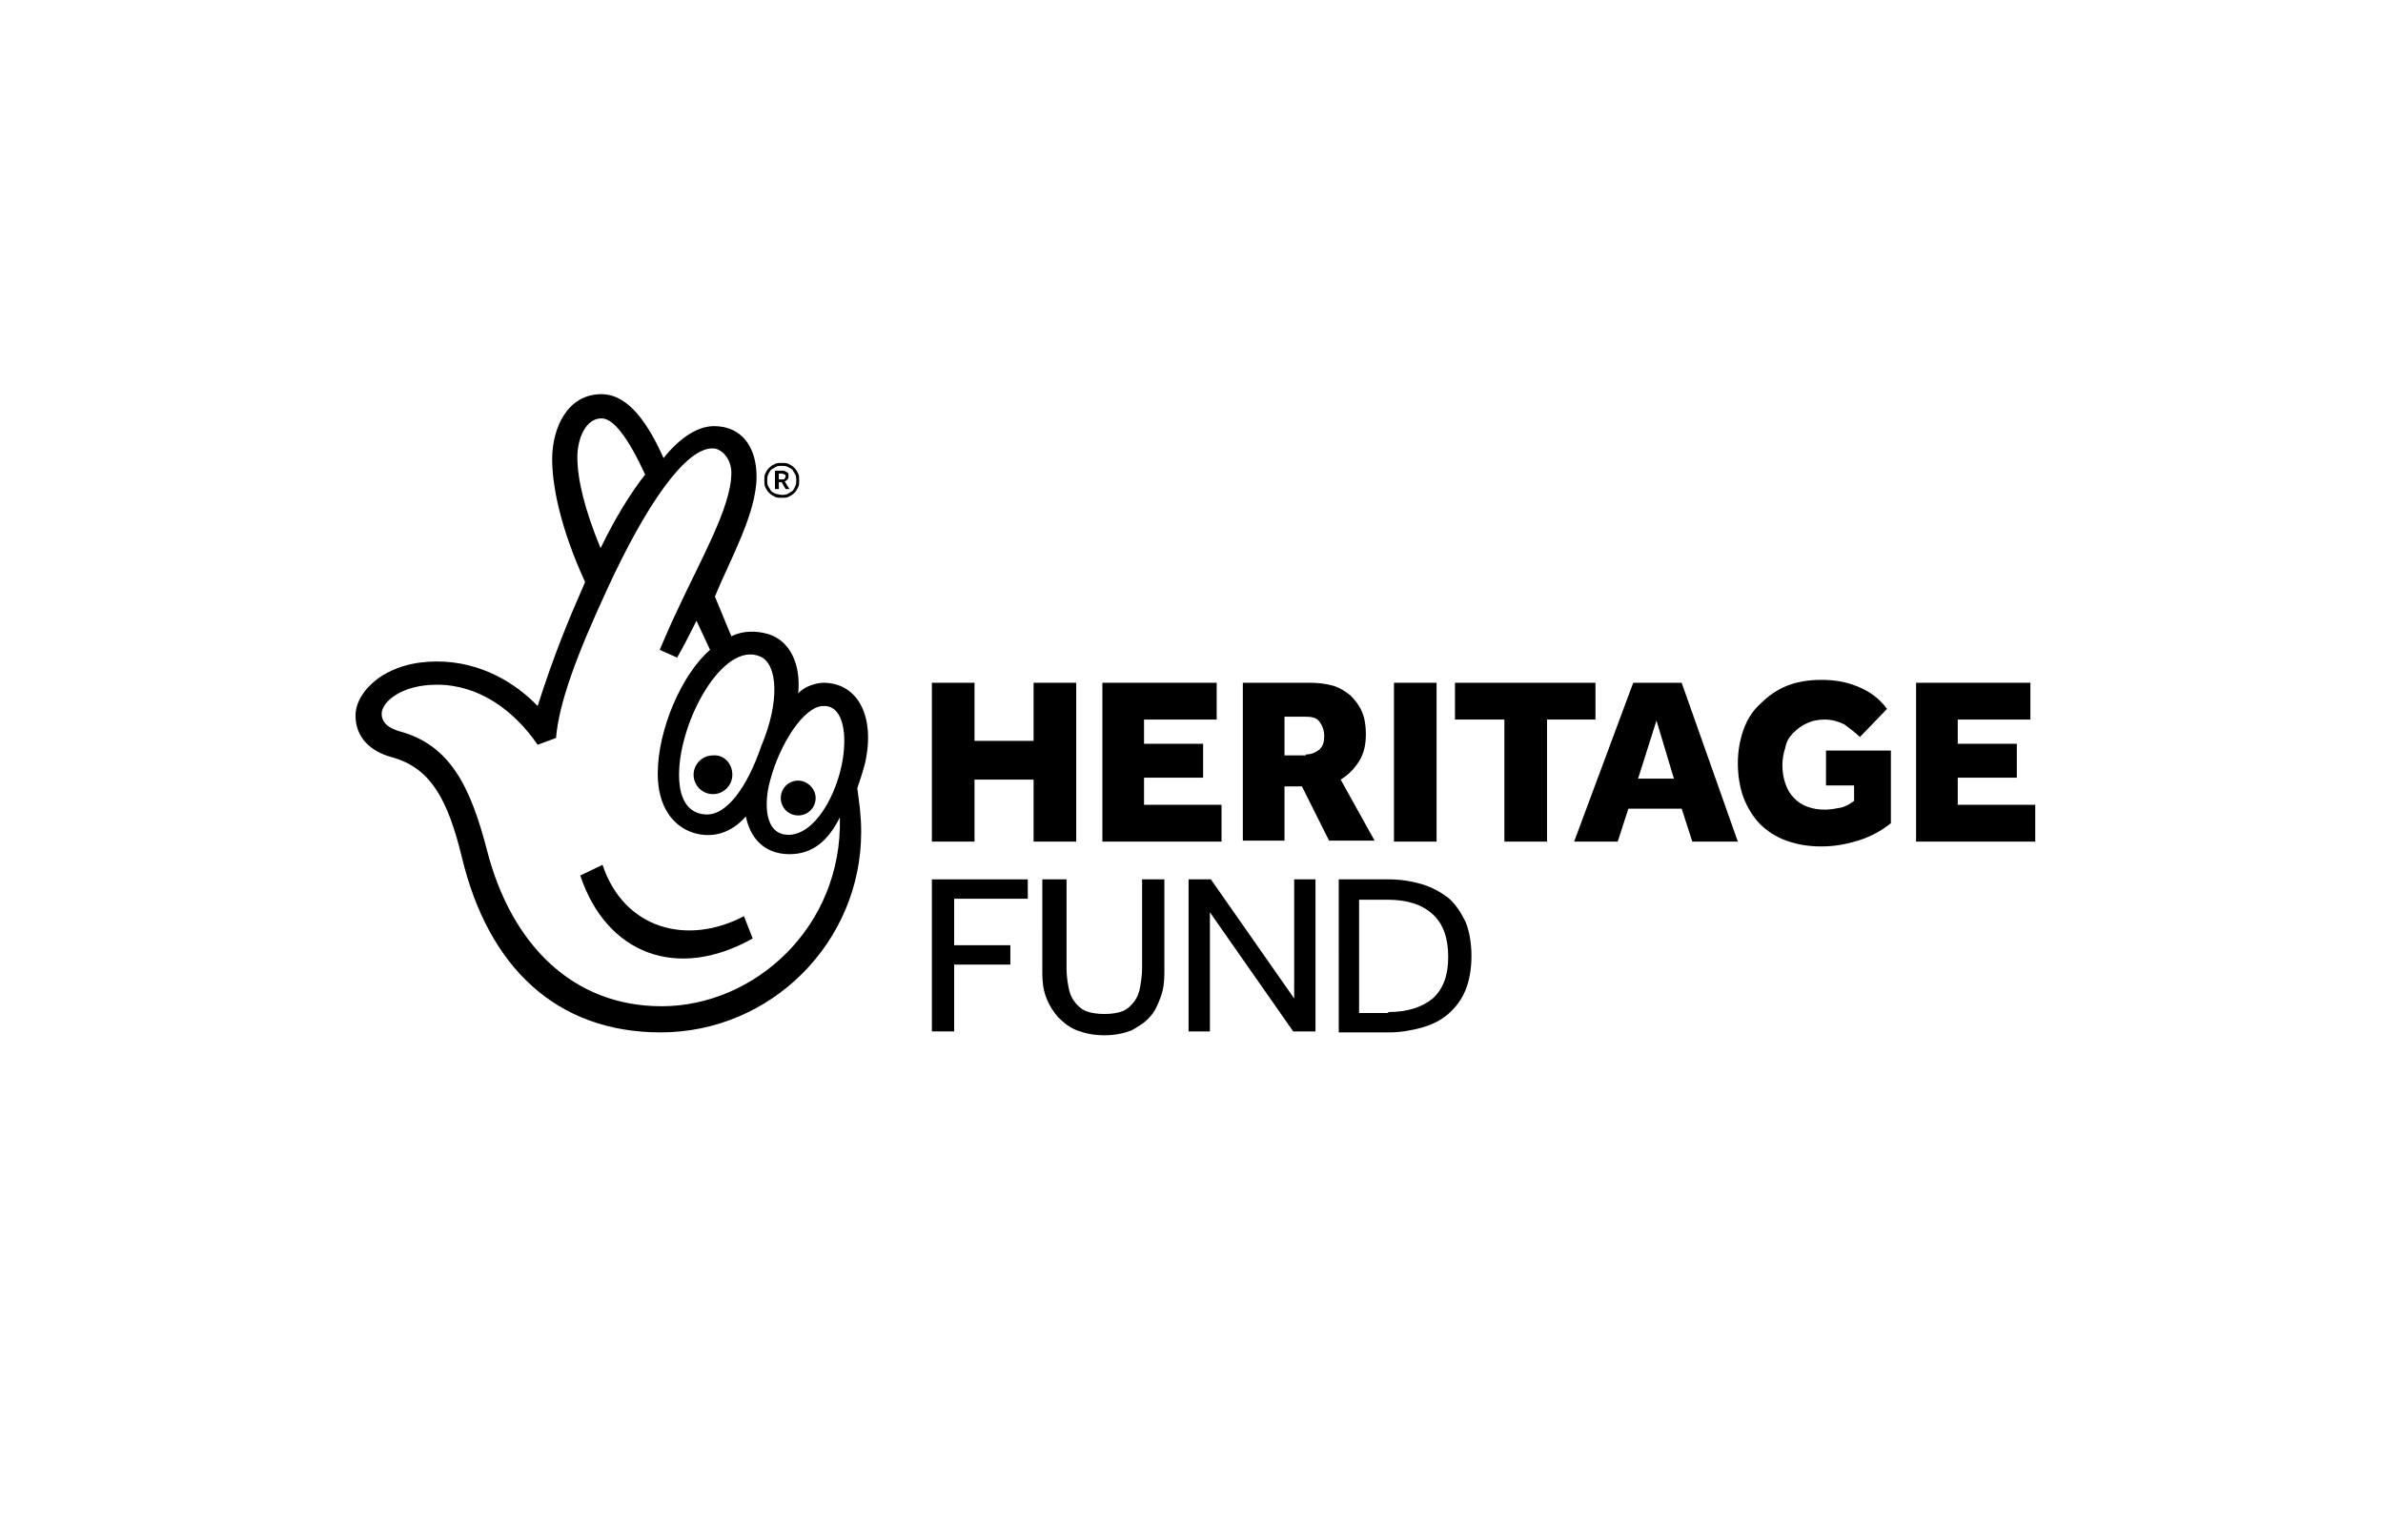 <?xml version="1.0" encoding="utf-8"?>
<!-- Generator: Adobe Illustrator 23.1.1, SVG Export Plug-In . SVG Version: 6.00 Build 0)  -->
<svg version="1.1" id="Layer_1" xmlns="http://www.w3.org/2000/svg" xmlns:xlink="http://www.w3.org/1999/xlink" x="0px" y="0px"
	 viewBox="0 0 246 159" style="enable-background:new 0 0 246 159;" xml:space="preserve">
<style type="text/css">
	.st0{display:none;}
	.st1{display:inline;fill:#231F20;}
</style>
<g class="st0">
	<path class="st1" d="M207.4,86.4h-0.9V89h-0.4v-2.6h-0.9v-0.3h2.2V86.4L207.4,86.4L207.4,86.4z M209.4,88.2L209.4,88.2l0.8-2.1h0.7
		V89h-0.4v-2.4l0,0l-0.9,2.4h-0.3l-0.9-2.4l0,0V89H208v-2.9h0.7L209.4,88.2L209.4,88.2z"/>
	<path class="st1" d="M120.7,83.5c-0.2,0.4-1,2.1-3.2,2.1c-2.5,0-3.5-2.1-3.5-3.7c0-2.6,1.7-4.9,4.3-4.9c2.8,0,3.4,2.1,3.5,2.4h4.1
		c0.2-1.5-1-6.2-7.4-6.2c-4.7,0-8.5,3.7-8.5,8.8c0,4.1,2.6,7.3,7.3,7.3c5.9,0,7.5-4.6,7.7-5.8L120.7,83.5L120.7,83.5z"/>
	<path class="st1" d="M89.5,84.6c0-0.2,0.1-0.7,0.3-1.6c0.2-0.9,3.1-14.1,3.1-14.1h-3.8l-3.2,14.6c-0.1,0.6-0.2,1.2-0.2,1.8
		c0,3.2,2.5,4.1,4.5,4.1c0.7,0,1.4-0.1,1.5-0.1c0.1-0.3,0.7-3.1,0.7-3.2c-0.1,0-0.5,0-1,0C90,86,89.5,85.4,89.5,84.6L89.5,84.6z"/>
	<polygon class="st1" points="143.6,73.3 138.3,73.3 131.5,79.4 133.8,68.8 130,68.8 125.6,88.9 129.4,88.9 130.5,84 132.8,82.2 
		136.1,88.9 140.4,88.9 135.8,79.9 	"/>
	<path class="st1" d="M68.6,82.7c0.3-1.4,3-13.9,3-13.9s4.7,0,7.3,0c5.3,0,6.6,2.9,6.6,4.7c0,3.9-3.7,5-4.2,5.1
		c0.4,0.1,2.8,1.1,2.8,4.2c0,3.4-3.1,6.2-7.9,6.2c0,0-1.7,0-2.2,0C70,89,67.8,86.2,68.6,82.7L68.6,82.7L68.6,82.7z M80,82.5
		c0-0.9-0.6-2.1-3.3-2.1h-3.5l-1.1,4.9h4C78.6,85.2,80,84,80,82.5L80,82.5L80,82.5z M81.3,74.3c0-1-0.7-1.8-2.6-1.8h-3.9l-0.9,4.1h4
		C80.2,76.6,81.3,75.5,81.3,74.3L81.3,74.3z"/>
	<path class="st1" d="M141.9,82.7c0.3-1.4,3-13.9,3-13.9s4.7,0,7.3,0c5.3,0,6.6,2.9,6.6,4.7c0,3.9-3.7,5-4.2,5.1
		c0.4,0.1,2.8,1.1,2.8,4.2c0,3.4-3.1,6.2-7.9,6.2c0,0-1.7,0-2.2,0C143.3,89,141.1,86.2,141.9,82.7L141.9,82.7L141.9,82.7z
		 M153.2,82.5c0-0.9-0.6-2.1-3.3-2.1h-3.5l-1.1,4.9h4C151.9,85.2,153.2,84,153.2,82.5L153.2,82.5L153.2,82.5z M154.5,74.3
		c0-1-0.7-1.8-2.6-1.8H148l-0.9,4.1h4C153.4,76.6,154.5,75.5,154.5,74.3L154.5,74.3z"/>
	<path class="st1" d="M185,73.3c-4.1,0-6.8,2.4-7.8,6.9c-0.4,1.9-1.9,8.8-1.9,8.8h3.8c0,0,1.4-6.5,1.8-8.5c0.6-2.7,2-3.6,3.9-3.6
		c0.6,0,1,0.1,1.2,0.1c0.1-0.5,0.6-3,0.8-3.5C186.5,73.4,185.9,73.3,185,73.3L185,73.3z"/>
	<path class="st1" d="M198,95l12.8-21.7h-4.1l-5.9,10.2l-1.4-10.2c0,0-2.1,0-4.4,0c-5,0-7.6,2.3-8.6,6.7c-0.5,2.2-1.9,9-1.9,9h3.8
		c0,0,1.4-6.4,2-9c0.5-2.5,2.4-3.3,4.4-2.9l0.8-3.7c0.6,3.5,2.4,14.7,2.4,14.7l-4,6.9H198L198,95z"/>
	<path class="st1" d="M100.5,82.3c0.8-0.1,3.3-0.5,3.6-0.5c-0.1,0.3-0.2,0.7-0.2,1c-0.4,1.9-2.4,3.1-4.5,3.1c-1.4,0-2.2-0.7-2.2-1.6
		C97.3,83.5,97.9,82.7,100.5,82.3L100.5,82.3L100.5,82.3z M99.1,78.2c0.1-0.2,1.1-1.7,3.5-1.7c1.5,0,2.3,0.6,2.3,1.2
		c0,0.9-1.5,1.2-4.2,1.6c-4.6,0.7-7.4,2.1-7.4,5.4c0,2.3,1.9,4.6,5.4,4.6c2.9,0,4.3-1.7,4.5-1.9c0,0.4,0.1,1,0.1,1.5
		c0.3,0,3,0,3.9,0c-0.1-0.7-0.4-2,0-4.1c0.2-1.1,0.9-4.3,1.3-6c0.7-3.3-1.1-5.6-5.8-5.6c-6,0-7.7,4.3-8,4.9L99.1,78.2L99.1,78.2z"/>
	<path class="st1" d="M169.8,84.3c-0.1,0.3-1.1,1.6-3.1,1.6c-3,0-3.7-2.5-3.6-3.2c1.6,0,10.8,0,11.6,0c0.1-0.3,0.3-1.3,0.3-2.4
		c0-3.7-2.5-7-7.5-7c-4.6,0-8.3,3.9-8.3,8.4c0,4.4,2.7,7.6,7.4,7.6c5.8,0,7.4-4.6,7.5-5C173.1,84.3,169.8,84.3,169.8,84.3
		L169.8,84.3L169.8,84.3z M167.6,76.7c2.6,0,3.5,1.6,3.4,2.8c-1.5,0-5.9,0-7.3,0C163.9,78.7,165.1,76.7,167.6,76.7L167.6,76.7z"/>
	<path class="st1" d="M44.5,66.5c0-1-0.6-2.2-3.1-2.2c-1,0-3.8,0-3.8,0l-1.1,5c0,0,2.1,0,4,0C43.6,69.3,44.5,67.9,44.5,66.5
		L44.5,66.5z"/>
	<path class="st1" d="M54.8,66.5c0-1-0.6-2.2-3.1-2.2c-1,0-3.8,0-3.8,0l-1.1,5c0,0,2.1,0,4,0C53.9,69.3,54.8,67.9,54.8,66.5
		L54.8,66.5z"/>
	<path class="st1" d="M43.1,74.1c0-1-0.6-2.2-3.1-2.2c-1,0-3.8,0-3.8,0l-1.1,5c0,0,2.1,0,4,0C42.2,76.9,43.1,75.4,43.1,74.1
		L43.1,74.1z"/>
	<path class="st1" d="M53.4,74.1c0-1-0.6-2.2-3.1-2.2c-1,0-3.8,0-3.8,0l-1.1,5c0,0,2.1,0,4,0C52.6,76.9,53.4,75.4,53.4,74.1
		L53.4,74.1z"/>
	<path class="st1" d="M64.2,71c0-1-0.6-2.2-3.1-2.2c-1,0-3.8,0-3.8,0l-1.1,5c0,0,2.1,0,4,0C63.4,73.8,64.2,72.4,64.2,71L64.2,71z"/>
	<path class="st1" d="M62.8,78.9c0-1-0.6-2.2-3.1-2.2c-1,0-3.8,0-3.8,0l-1.1,5c0,0,2.1,0,4,0C61.9,81.7,62.8,80.3,62.8,78.9
		L62.8,78.9z"/>
	<path class="st1" d="M52,82c0-1-0.6-2.2-3.1-2.2c-1,0-3.8,0-3.8,0l-1.1,5c0,0,2.1,0,4,0C51.1,84.8,52,83.3,52,82L52,82z"/>
</g>
<g class="st0">
	<path class="st1" d="M112.2,120.9h8.7v6.3l2.9,2.2v-26.6h8.5v24.3l3,2.3v-8.5h19.5l0,0l-8.1-6.4H144v3.3h-8.6V57.1l8.6-11.3l0,0
		l-2.2-1.9l-6.4,8.2v-14l1.6-2.4l0,0l-7.9-6.2l-2,2.2v5.9l-2.8-2.2l-8.7,11.3v6l-2.9-2.3L87.9,82.1l3.8,2.9h-6.1v8.9l8.2,6.1v-8.5
		h38.6v8.6h-16.7v16.7l-2.8-2.2h-8.8v8.6l8.1,6.3l0,0V120.9L112.2,120.9z M119.3,85h-9.6l-2.7,3.4H96.1l24.7-31.6v13.9l-5.2,6.7v4.8
		L119.3,85z M123.8,88.4V53l8.5-11.2v46.5L123.8,88.4L123.8,88.4z"/>
	<polygon class="st1" points="144,97.9 146.8,100.1 146.8,100.1 146.8,91.5 160.5,91.5 160.5,91.4 152.4,85 144,85 	"/>
</g>
<g>
	<path d="M96.2,90.8h9.9v2h-7.6v4.8h5.8v2h-5.8v6.9h-2.3V90.8z"/>
	<path d="M107.8,90.8h2.3v9.2c0,0.7,0.1,1.4,0.2,1.9c0.1,0.6,0.3,1.1,0.6,1.5c0.3,0.4,0.7,0.8,1.2,1c0.5,0.2,1.2,0.3,1.9,0.3
		c0.8,0,1.4-0.1,1.9-0.3c0.5-0.2,0.9-0.6,1.2-1c0.3-0.4,0.5-0.9,0.6-1.5c0.1-0.6,0.2-1.2,0.2-1.9v-9.2h2.3v9.7
		c0,0.9-0.1,1.7-0.4,2.5c-0.3,0.8-0.6,1.5-1.1,2c-0.5,0.6-1.2,1-1.9,1.4c-0.8,0.3-1.7,0.5-2.8,0.5c-1.1,0-2-0.2-2.8-0.5
		c-0.8-0.3-1.4-0.8-2-1.4c-0.5-0.6-0.9-1.2-1.2-2c-0.3-0.8-0.4-1.6-0.4-2.5V90.8z"/>
	<path d="M122.7,90.8h2.3l8.6,12.3V90.8h2.2v15.7h-2.3l-8.6-12.3v12.3h-2.2V90.8z"/>
	<path d="M138.1,90.8h5.3c1.2,0,2.4,0.2,3.4,0.5c1,0.3,1.9,0.8,2.7,1.4c0.8,0.7,1.3,1.5,1.8,2.5c0.4,1,0.6,2.2,0.6,3.5
		c0,1.3-0.2,2.5-0.6,3.5c-0.4,1-1,1.8-1.8,2.5c-0.8,0.7-1.7,1.1-2.7,1.4c-1.1,0.3-2.2,0.5-3.4,0.5h-5.2V90.8z M143.3,104.5
		c2,0,3.5-0.5,4.6-1.4c1.1-1,1.6-2.4,1.6-4.3c0-1.9-0.5-3.4-1.6-4.4c-1.1-1-2.6-1.5-4.7-1.5h-2.9v11.7H143.3z"/>
</g>
<path d="M85,70.5c-0.6,0-1.9,0.3-2.6,1.1c0.3-3.1-0.9-5.4-3-6.1c-1.3-0.4-2.7-0.4-3.9,0.2l-1.7-4.1c1.6-3.9,4.3-8.6,4.3-12.4
	c0-3-1.5-5.2-4.4-5.2c-1.8,0-3.7,1.4-5.2,3.3c-2-4.5-4.1-6.6-6.4-6.6c-3.6,0-5.1,3.6-5.1,6.7c0,2.5,0.7,6.8,3.4,12.7
	c-1.8,4.1-3.2,7.5-4.9,12.8c-2.2-2.3-5.8-4.6-10.4-4.6c-2.4,0-4.4,0.6-6,1.7c-1.5,1.1-2.4,2.5-2.4,3.9c0,2.2,1.5,3.7,3.8,4.3
	c3.9,1.1,5.7,4.2,7.2,10.4c2.7,11.2,9.7,18,20.5,18c11.4,0,20.7-9.3,20.7-20.7c0-1.7-0.2-3-0.4-4.5c0.3-0.9,0.6-1.8,0.8-2.6
	C90.4,73.9,88.5,70.5,85,70.5z M78.5,67.8c1.8,0.8,2,4.7,0.1,9.2c-1.5,4.4-3.6,7.1-5.6,7.1c-1.6,0-2.9-1.1-2.9-4.1
	C70.1,74.4,74.7,66.1,78.5,67.8z M59.6,47.2c0-1.8,0.8-4,2.5-4c1.2,0,2.7,1.9,4.5,5.8c-1.5,1.9-3.1,4.5-4.6,7.6
	C60.3,52.5,59.6,49.4,59.6,47.2z M68.3,103.9c-9.2,0-15.5-6.4-18-16c-1.7-6.6-3.8-11-9.1-12.4c-0.6-0.2-1.8-0.6-1.8-1.8
	c0-1.2,2-3,5.7-3c4.4,0,8,2.7,10.4,6.2l1.9-0.7c0.3-3.6,2.1-8.5,5.3-15.4c4-8.7,8.1-14.6,10.9-14.5c0.9,0,1.9,1.1,1.9,2.5
	c0,3.6-3.2,9-5.9,14.9c-0.3,0.6-1.5,3.4-1.5,3.4l1.8,0.8c0.6-1,1.8-3.4,2-3.8l1.4,3c-2.9,2.5-5.4,8.2-5.4,12.8
	c0,3.3,1.5,5.4,3.7,6.1c2,0.6,3.9,0,5.4-1.7c0.4,2.1,1.8,3.9,4.5,3.9c2.4,0,4-1.4,5.2-3.8C87,95.7,77.9,103.9,68.3,103.9z M87,78.4
	c-0.6,3.7-2.9,7.8-5.6,7.8c-2.6,0-2.5-3.5-1.9-5.6c1-3.8,3.5-7.7,5.5-7.7C86.8,72.8,87.5,75.2,87,78.4z"/>
<path d="M77.7,96.9c-7.8,4.4-15.1,1.6-17.8-6.5l2.3-1.1c2.2,6.6,8.7,8.4,14.6,5.3L77.7,96.9z"/>
<path d="M75.6,80c0,1.1-0.9,2-2,2c-1.1,0-2-0.9-2-2c0-1.1,0.9-2,2-2C74.7,77.9,75.6,78.8,75.6,80"/>
<path d="M84.2,82.4c0,1-0.8,1.8-1.8,1.8c-1,0-1.8-0.8-1.8-1.8c0-1,0.8-1.8,1.8-1.8C83.3,80.6,84.2,81.4,84.2,82.4"/>
<g>
	<path d="M80.7,51.4c-0.3,0-0.5,0-0.7-0.1c-0.2-0.1-0.4-0.2-0.6-0.4c-0.2-0.2-0.3-0.4-0.4-0.6c-0.1-0.2-0.1-0.5-0.1-0.7
		c0-0.3,0-0.5,0.1-0.7c0.1-0.2,0.2-0.4,0.4-0.6c0.2-0.2,0.4-0.3,0.6-0.4c0.2-0.1,0.5-0.1,0.7-0.1c0.3,0,0.5,0,0.7,0.1
		c0.2,0.1,0.4,0.2,0.6,0.4c0.2,0.2,0.3,0.4,0.4,0.6c0.1,0.2,0.1,0.5,0.1,0.7c0,0.3,0,0.5-0.1,0.7c-0.1,0.2-0.2,0.4-0.4,0.6
		c-0.2,0.2-0.4,0.3-0.6,0.4C81.2,51.4,81,51.4,80.7,51.4z M80.7,51.1c0.2,0,0.4,0,0.6-0.1c0.2-0.1,0.3-0.2,0.5-0.3
		c0.1-0.1,0.2-0.3,0.3-0.5s0.1-0.4,0.1-0.6c0-0.2,0-0.4-0.1-0.6c-0.1-0.2-0.2-0.3-0.3-0.5c-0.1-0.1-0.3-0.2-0.5-0.3
		c-0.2-0.1-0.4-0.1-0.6-0.1c-0.2,0-0.4,0-0.6,0.1c-0.2,0.1-0.3,0.2-0.5,0.3c-0.1,0.1-0.2,0.3-0.3,0.5c-0.1,0.2-0.1,0.4-0.1,0.6
		c0,0.2,0,0.4,0.1,0.6c0.1,0.2,0.2,0.3,0.3,0.5c0.1,0.1,0.3,0.2,0.5,0.3C80.3,51,80.5,51.1,80.7,51.1z M80.1,48.6h0.7
		c0.1,0,0.2,0,0.3,0.1c0.1,0,0.2,0.1,0.2,0.1c0.1,0.1,0.1,0.1,0.1,0.2c0,0.1,0,0.1,0,0.2c0,0.1,0,0.2-0.1,0.3
		c-0.1,0.1-0.2,0.2-0.3,0.2l0.5,0.8h-0.4l-0.4-0.7h-0.3v0.7h-0.4V48.6z M80.8,49.5c0.1,0,0.2,0,0.2-0.1c0.1-0.1,0.1-0.1,0.1-0.2
		c0-0.1,0-0.2-0.1-0.2c-0.1,0-0.1-0.1-0.3-0.1h-0.3v0.6H80.8z"/>
</g>
<path d="M96.2,70.5h4.4v6h6.1v-6h4.4v16.4h-4.4v-6.4h-6.1v6.4h-4.4V70.5z"/>
<path d="M113.8,70.5h11.8v3.8h-7.5v2.5h6.1v3.5h-6.1v2.8h8v3.8h-12.3V70.5z"/>
<path d="M128.4,70.5h6.8c0.9,0,1.7,0.1,2.4,0.3c0.7,0.2,1.3,0.6,1.8,1c0.5,0.5,0.9,1,1.2,1.7c0.3,0.7,0.4,1.5,0.4,2.3
	c0,1.1-0.2,2-0.7,2.8c-0.5,0.8-1.1,1.4-1.9,1.9l3.5,6.3h-4.7l-2.8-5.6h-1.8v5.6h-4.3V70.5z M134.8,77.9c0.6,0,1-0.2,1.4-0.5
	c0.4-0.4,0.5-0.8,0.5-1.4c0-0.6-0.2-1.1-0.5-1.5c-0.3-0.4-0.8-0.5-1.5-0.5h-2.1v4H134.8z"/>
<path d="M143.9,70.5h4.4v16.4h-4.4V70.5z"/>
<path d="M155.3,74.3h-5.1v-3.8h14.5v3.8h-5v12.6h-4.4V74.3z"/>
<path d="M168.6,70.5h5l5.8,16.4h-4.7l-1.1-3.4h-5.5l-1.1,3.4h-4.5L168.6,70.5z M172.8,80.4l-1.8-6l-1.9,6H172.8z"/>
<path d="M188.4,77.5h6.8V85c-1,0.8-2.1,1.4-3.4,1.8c-1.3,0.4-2.5,0.6-3.8,0.6c-1.3,0-2.5-0.2-3.6-0.6c-1.1-0.4-2-1-2.7-1.7
	c-0.7-0.7-1.3-1.7-1.7-2.7c-0.4-1.1-0.6-2.3-0.6-3.6c0-1.2,0.2-2.4,0.6-3.5c0.4-1.1,1-2,1.8-2.7c0.8-0.8,1.7-1.4,2.7-1.8
	c1-0.4,2.2-0.6,3.5-0.6c1.4,0,2.6,0.2,3.8,0.7c1.2,0.5,2.2,1.2,3,2.3l-2.8,2.9c-0.5-0.5-1.1-0.9-1.6-1.3c-0.6-0.3-1.3-0.5-2-0.5
	c-0.7,0-1.3,0.1-1.9,0.4c-0.5,0.2-1,0.6-1.4,1c-0.4,0.4-0.7,0.9-0.8,1.5c-0.2,0.6-0.3,1.2-0.3,1.8c0,0.7,0.1,1.3,0.3,1.9
	c0.2,0.6,0.5,1.1,0.9,1.5c0.4,0.4,0.8,0.7,1.4,0.9c0.5,0.2,1.1,0.3,1.8,0.3c0.5,0,1.1-0.1,1.6-0.2c0.5-0.1,1-0.4,1.4-0.7v-1.6h-2.9
	V77.5z"/>
<path d="M197.8,70.5h11.8v3.8h-7.5v2.5h6.1v3.5h-6.1v2.8h8v3.8h-12.3V70.5z"/>
</svg>
